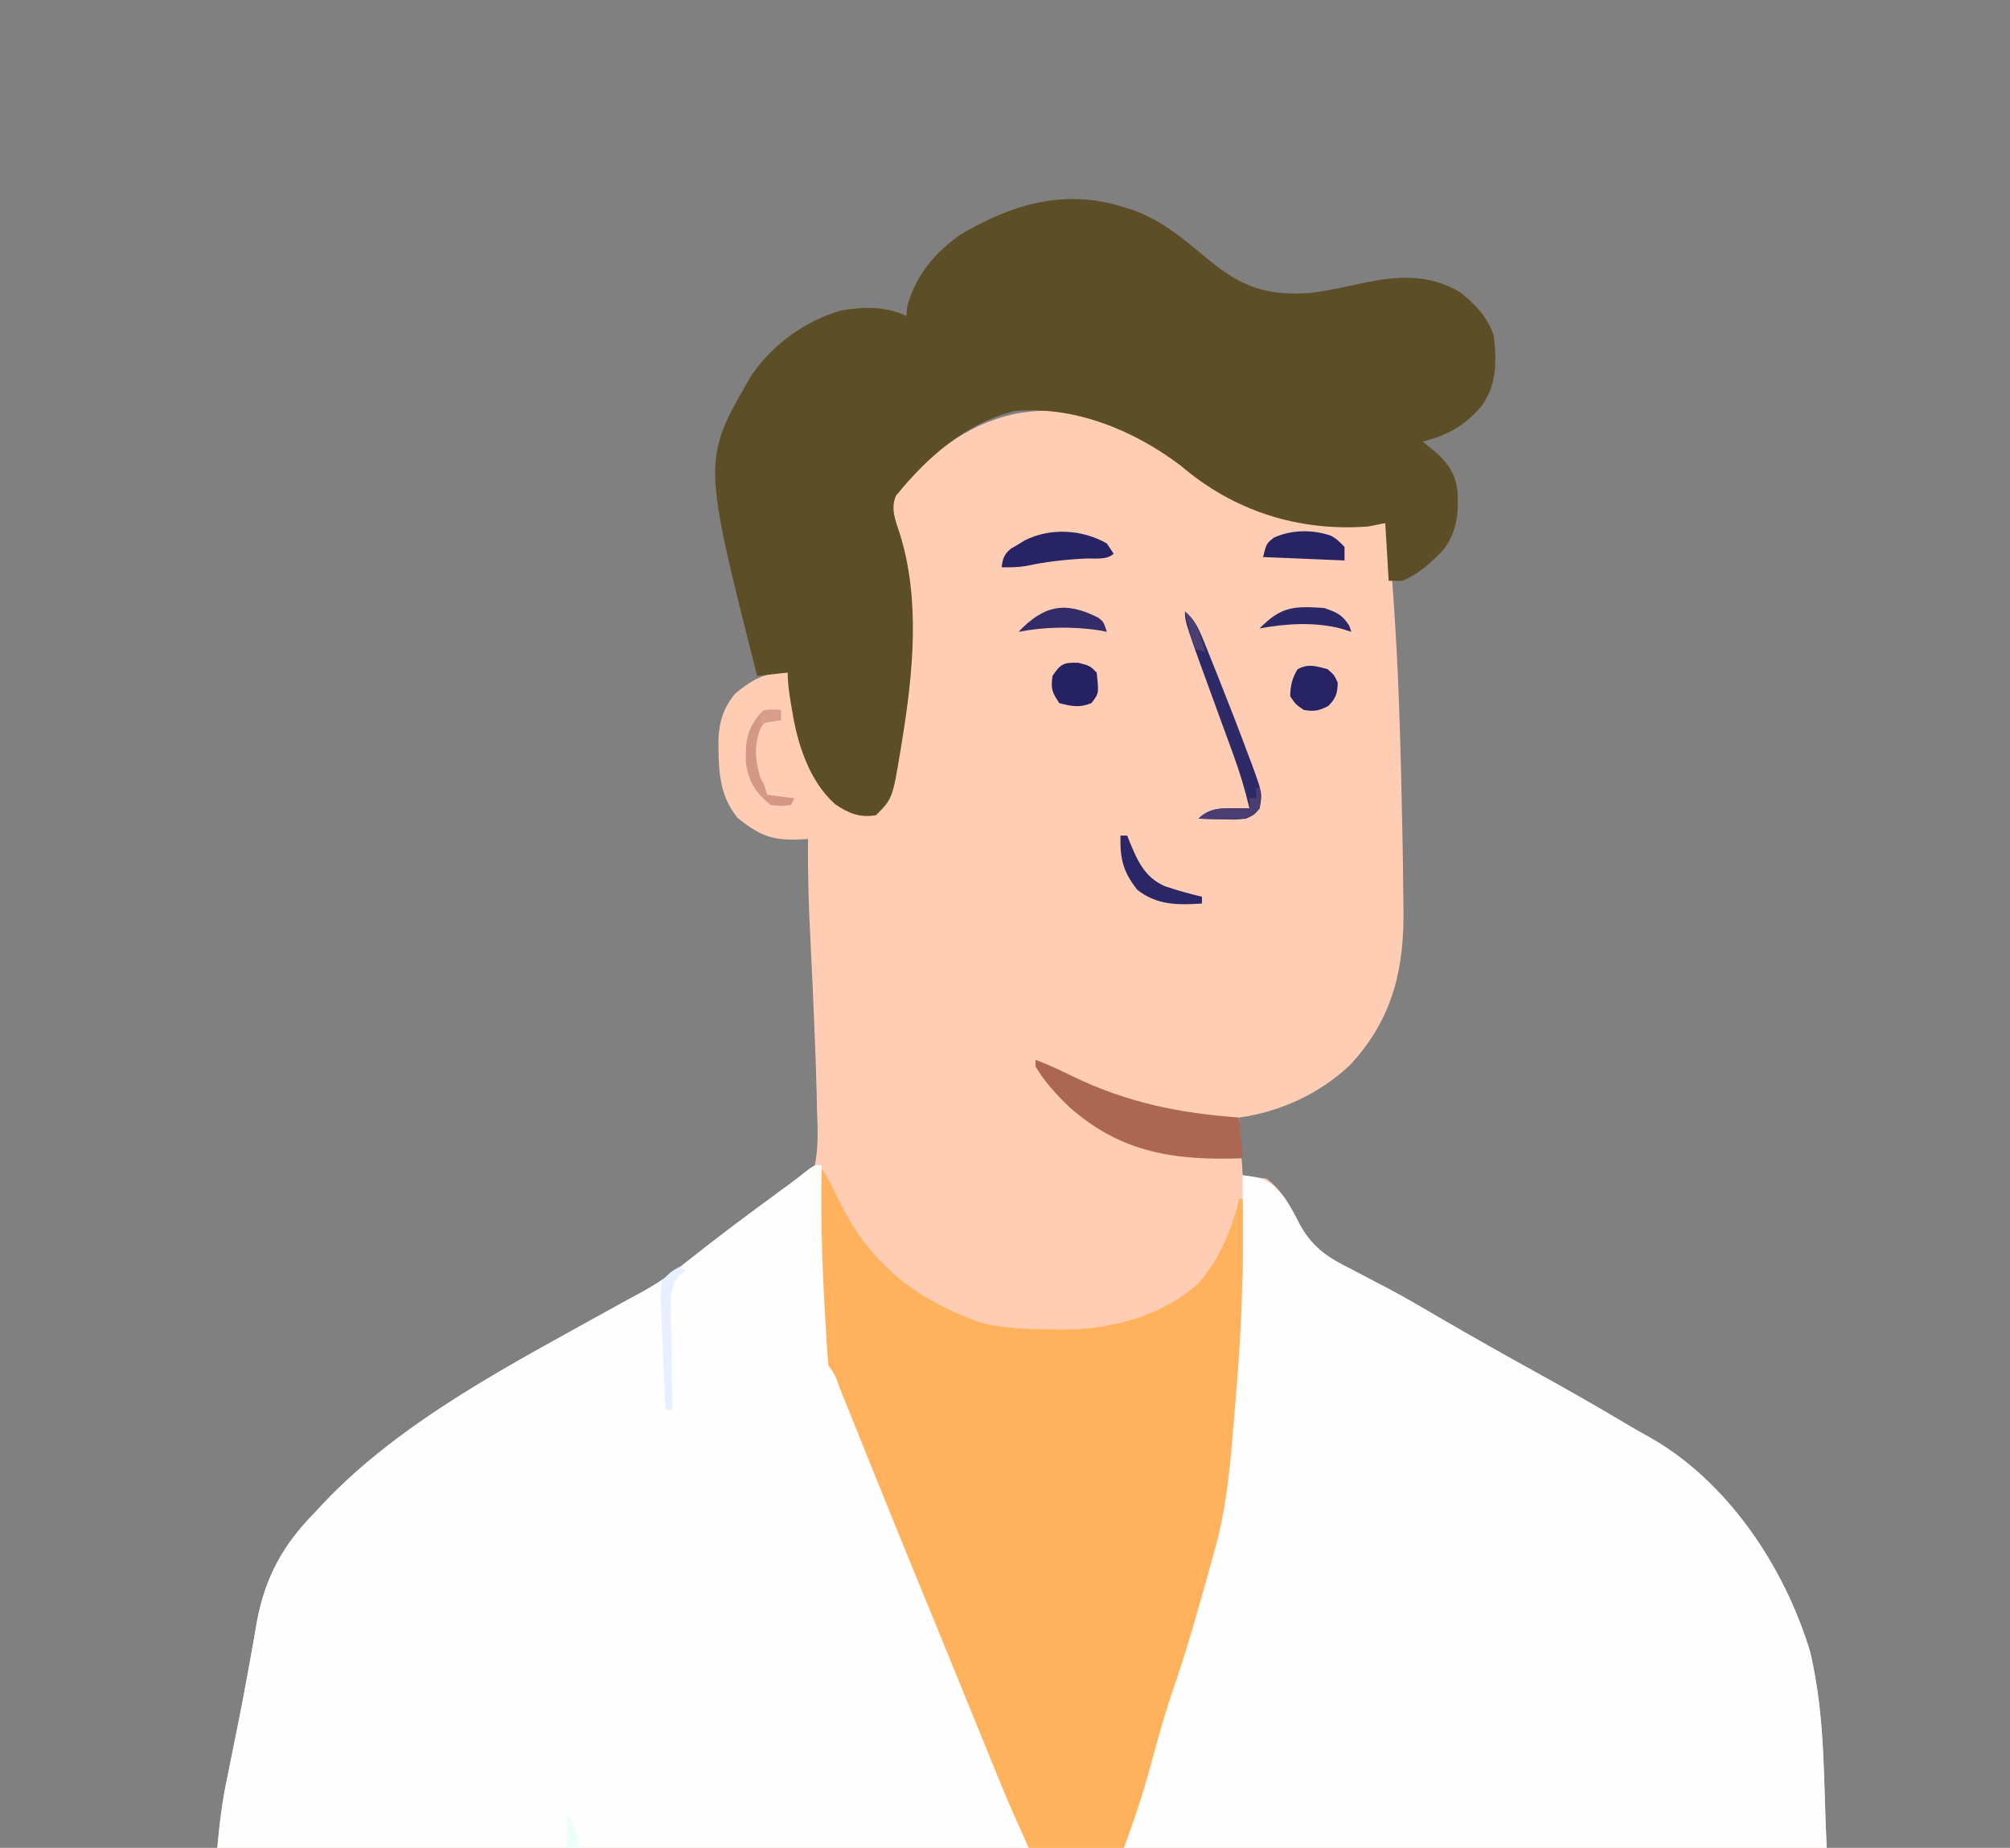 <svg width="272" height="250" viewBox="0 0 272 250" fill="none" xmlns="http://www.w3.org/2000/svg">
<rect x="0" y="0" width="272" height="250" fill="#808080" stroke="none"/>
<g clip-path="url(#clip0_259_96)">
<path d="M157.977 61.206C159.145 62.036 160.264 62.923 161.385 63.816C165.286 66.847 169.363 68.661 174.135 69.853C174.442 69.935 174.75 70.018 175.066 70.103C177.78 70.783 180.334 70.883 183.123 70.829C183.543 70.825 183.963 70.821 184.395 70.817C185.417 70.806 186.438 70.791 187.46 70.772C187.876 72.239 188.036 73.645 188.149 75.165C188.186 75.668 188.224 76.172 188.263 76.691C188.32 77.5 188.32 77.5 188.378 78.326C188.439 79.169 188.439 79.169 188.5 80.029C188.842 84.907 189.125 89.782 189.297 94.669C189.318 95.255 189.339 95.841 189.36 96.444C189.535 101.519 189.659 106.595 189.757 111.673C189.765 112.076 189.773 112.48 189.782 112.896C189.831 115.373 189.867 117.85 189.888 120.328C189.896 121.113 189.907 121.899 189.922 122.685C190.069 131.007 188.491 137.9 182.641 144.138C178.502 148.02 173.275 150.399 167.703 151.195C167.854 153.773 168.006 156.351 168.162 159.007C169.224 159.159 170.285 159.311 171.378 159.467C173.557 161.045 174.785 163.489 175.978 165.84C177.78 168.949 179.844 170.229 183.009 171.789C184.042 172.332 185.075 172.877 186.108 173.422C186.637 173.696 187.166 173.971 187.711 174.253C190.255 175.598 192.73 177.056 195.213 178.51C199.351 180.913 203.516 183.261 207.704 185.575C211.775 187.825 215.817 190.108 219.808 192.496C220.862 193.126 221.92 193.729 222.996 194.323C233.698 200.256 241.517 211.979 244.989 223.597C247.031 232.537 246.729 240.338 247.189 250C175.321 250 103.452 250 29.405 250C29.709 246.659 30.081 243.59 30.784 240.349C30.95 239.529 31.115 238.709 31.279 237.888C31.557 236.503 31.836 235.119 32.117 233.735C32.63 231.189 33.126 228.643 33.579 226.086C33.803 224.821 34.034 223.557 34.264 222.293C34.426 221.39 34.579 220.486 34.732 219.582C35.874 213.346 38.301 208.984 42.73 204.504C43.064 204.142 43.398 203.78 43.742 203.407C54.433 192.113 69.426 184.461 82.866 176.989C83.308 176.743 83.749 176.497 84.205 176.244C84.993 175.808 85.785 175.379 86.582 174.957C89.075 173.624 91.244 172.067 93.443 170.295C97.108 167.391 100.843 164.597 104.617 161.836C105.107 161.464 105.107 161.464 105.607 161.084C106.595 160.386 106.595 160.386 107.656 159.848C108.816 159.202 109.49 158.71 110.27 157.629C110.774 155.155 110.656 152.724 110.558 150.218C110.542 149.472 110.527 148.725 110.514 147.978C110.463 145.526 110.37 143.076 110.27 140.625C110.244 139.97 110.244 139.97 110.218 139.301C110.058 135.313 109.889 131.325 109.679 127.339C109.438 122.722 109.288 118.134 109.351 113.511C108.997 113.53 108.642 113.549 108.276 113.568C104.467 113.743 102.792 113.034 99.818 110.667C97.58 107.87 97.281 105.027 97.233 101.505C97.227 101.198 97.22 100.89 97.214 100.574C97.239 97.939 97.805 95.813 99.541 93.784C101.879 91.906 103.534 90.942 106.595 90.993C106.69 91.581 106.785 92.17 106.884 92.777C107.944 98.886 109.203 104.557 113.946 108.915C115.456 109.939 116.735 110.065 118.541 109.834C120.292 108.215 120.458 105.927 120.867 103.688C120.94 103.312 121.014 102.935 121.09 102.548C121.328 101.303 121.546 100.055 121.757 98.805C121.841 98.313 121.924 97.821 122.011 97.314C122.643 93.299 122.852 89.367 122.848 85.305C122.849 84.995 122.849 84.685 122.85 84.365C122.846 79.546 122.325 75.352 120.838 70.772C120.191 68.37 120.191 68.37 120.976 66.885C131.798 54.212 143.751 52.01 157.977 61.206Z" fill="#FFCDB4"/>
<path d="M111.189 157.629C111.201 157.957 111.214 158.286 111.226 158.624C111.343 161.741 111.471 164.857 111.609 167.973C111.68 169.574 111.747 171.175 111.805 172.777C111.873 174.625 111.957 176.471 112.042 178.318C112.06 178.885 112.078 179.452 112.097 180.036C112.287 183.799 113.16 186.47 114.865 189.798C115.227 190.638 115.579 191.482 115.922 192.329C116.186 192.977 116.186 192.977 116.455 193.638C116.73 194.317 116.73 194.317 117.01 195.009C117.208 195.498 117.407 195.987 117.612 196.491C118.257 198.08 118.902 199.669 119.546 201.258C120.226 202.934 120.907 204.61 121.588 206.285C122.048 207.418 122.508 208.55 122.968 209.683C124.923 214.494 126.887 219.301 128.855 224.106C131.357 230.217 133.858 236.329 136.348 242.445C136.611 243.09 136.875 243.736 137.138 244.381C137.493 245.25 137.847 246.12 138.2 246.99C138.398 247.475 138.596 247.96 138.799 248.459C139.216 249.541 139.216 249.541 139.216 250C102.979 250 66.741 250 29.405 250C29.709 246.659 30.081 243.59 30.784 240.349C30.95 239.529 31.115 238.709 31.279 237.888C31.557 236.504 31.836 235.119 32.117 233.735C32.63 231.19 33.126 228.643 33.579 226.087C33.803 224.821 34.034 223.557 34.264 222.293C34.426 221.39 34.579 220.486 34.732 219.582C35.874 213.346 38.301 208.985 42.73 204.504C43.064 204.142 43.398 203.78 43.742 203.407C54.433 192.113 69.426 184.462 82.866 176.99C83.308 176.744 83.749 176.498 84.205 176.244C84.993 175.809 85.785 175.379 86.582 174.957C89.075 173.625 91.244 172.067 93.443 170.295C97.429 167.137 101.5 164.108 105.61 161.113C106.93 160.139 108.226 159.136 109.52 158.127C110.27 157.629 110.27 157.629 111.189 157.629Z" fill="#FEFEFE"/>
<path d="M168.162 159.007C171.039 159.357 171.982 159.719 173.748 161.952C174.635 163.201 175.285 164.475 175.978 165.84C177.779 168.949 179.844 170.229 183.008 171.789C184.042 172.332 185.075 172.877 186.108 173.422C186.901 173.834 186.901 173.834 187.71 174.253C190.254 175.598 192.73 177.056 195.213 178.51C199.351 180.913 203.516 183.261 207.704 185.576C211.775 187.825 215.817 190.109 219.808 192.496C220.862 193.126 221.92 193.729 222.996 194.323C233.698 200.257 241.517 211.979 244.989 223.597C247.031 232.537 246.729 240.338 247.189 250C215.803 250 184.418 250 152.081 250C152.973 246.433 153.893 242.934 154.981 239.43C155.267 238.501 155.552 237.573 155.837 236.644C155.979 236.185 156.12 235.726 156.266 235.253C156.871 233.278 157.463 231.299 158.054 229.32C158.912 226.45 159.778 223.582 160.653 220.717C161.064 219.369 161.472 218.02 161.88 216.671C162.438 214.832 163.014 213 163.616 211.175C164.472 208.356 165.116 205.623 165.409 202.682C165.446 202.332 165.483 201.982 165.521 201.621C166.029 196.653 166.414 191.673 166.812 186.696C166.97 184.735 167.128 182.775 167.288 180.815C167.323 180.372 167.358 179.93 167.394 179.474C167.529 177.814 167.672 176.186 167.956 174.544C168.208 172.97 168.214 171.462 168.207 169.868C168.206 169.4 168.206 169.4 168.205 168.922C168.202 167.934 168.197 166.946 168.191 165.958C168.189 165.284 168.186 164.611 168.185 163.937C168.18 162.294 168.172 160.65 168.162 159.007Z" fill="#FEFEFE"/>
<path d="M152.081 28.033C152.436 28.14 152.792 28.247 153.158 28.358C157.13 29.735 160.22 32.367 163.415 35.029C167.896 38.747 171.309 40.045 177.204 39.639C179.556 39.381 181.857 38.845 184.167 38.346C188.928 37.334 193.221 36.957 197.567 39.522C199.632 41.131 201.368 42.974 202.162 45.496C202.531 49.02 202.572 52.266 200.324 55.147C198.071 57.666 195.782 58.948 192.513 59.742C192.73 59.91 192.946 60.077 193.168 60.249C195.424 62.07 196.911 63.512 197.252 66.528C197.373 69.558 197.16 72.007 195.27 74.448C193.645 76.131 191.949 77.702 189.757 78.584C189.15 78.584 188.544 78.584 187.919 78.584C187.767 76.006 187.616 73.428 187.459 70.772C186.322 70.999 186.322 70.999 185.162 71.231C175.735 71.94 166.965 69.154 159.777 62.997C153.427 58.189 145.391 54.902 137.378 55.606C130.761 57.163 125.416 61.912 121.234 67.087C120.493 68.821 121.185 70.426 121.744 72.149C124.577 81.098 123.557 91.074 122.073 100.212C122.024 100.517 121.975 100.821 121.924 101.135C120.786 108.048 120.786 108.048 118.54 110.294C116.295 110.668 114.831 110.028 113.007 108.8C109.503 105.666 107.917 100.667 107.198 96.162C107.138 95.816 107.078 95.469 107.017 95.112C106.784 93.724 106.594 92.403 106.594 90.993C105.23 91.144 103.865 91.296 102.459 91.452C95.035 62.219 95.035 62.219 101.598 50.937C104.383 46.718 108.891 43.44 113.765 42.017C116.846 41.464 119.806 41.424 122.676 42.739C122.695 42.379 122.713 42.019 122.733 41.647C123.752 37.426 126.505 34.145 130.027 31.709C136.913 27.64 144.126 25.465 152.081 28.033Z" fill="#5C4F28"/>
<path d="M111.189 158.088C112.027 159.345 112.664 160.608 113.309 161.969C117.471 170.677 123.382 175.506 132.312 178.815C135.728 179.799 139.156 179.825 142.691 179.86C143.169 179.866 143.647 179.873 144.14 179.88C150.508 179.84 157.384 178.012 162.189 173.598C165.066 170.351 166.673 166.389 167.703 162.224C167.854 162.224 168.006 162.224 168.162 162.224C168.301 171.013 168.046 179.665 167.282 188.428C167.127 190.221 166.984 192.016 166.843 193.81C166.359 199.696 165.747 205.279 164.027 210.938C163.73 212.018 163.435 213.099 163.14 214.18C162.844 215.225 162.546 216.27 162.247 217.314C162.087 217.872 161.927 218.43 161.763 219.006C160.795 222.361 159.757 225.679 158.615 228.978C157.442 232.418 156.51 235.921 155.55 239.425C154.554 243.027 153.406 246.507 152.081 250C147.836 250 143.59 250 139.216 250C137.818 246.923 136.445 243.867 135.176 240.739C135.018 240.353 134.861 239.966 134.698 239.568C134.184 238.307 133.67 237.045 133.157 235.783C132.791 234.885 132.425 233.987 132.059 233.089C131.299 231.226 130.54 229.363 129.781 227.5C128.704 224.858 127.623 222.218 126.542 219.578C120.909 205.829 120.909 205.829 118.139 198.959C117.957 198.508 117.775 198.057 117.587 197.592C116.711 195.421 115.837 193.249 114.964 191.077C114.653 190.304 114.342 189.531 114.03 188.759C113.888 188.403 113.746 188.047 113.599 187.681C113.046 186.095 113.046 186.095 112.108 184.743C112.002 183.681 111.926 182.616 111.862 181.551C111.842 181.223 111.823 180.895 111.802 180.556C111.739 179.482 111.679 178.407 111.62 177.332C111.599 176.97 111.579 176.607 111.557 176.233C111.216 170.181 111.077 164.151 111.189 158.088Z" fill="#FFB25B"/>
<path d="M140.135 143.382C141.843 144.03 143.469 144.795 145.108 145.596C152.476 149.175 159.556 150.606 167.703 151.195C167.93 153.925 167.93 153.925 168.162 156.71C159.112 157.017 151.836 156.056 144.787 149.845C142.968 148.119 141.432 146.448 140.135 144.301C140.135 143.998 140.135 143.695 140.135 143.382Z" fill="#AB6752"/>
<path d="M160.351 82.721C161.665 83.851 162.196 84.997 162.841 86.593C163.148 87.349 163.148 87.349 163.462 88.12C163.677 88.661 163.892 89.201 164.113 89.758C164.335 90.31 164.557 90.863 164.785 91.432C166.206 94.996 167.599 98.57 168.937 102.166C169.093 102.576 169.249 102.987 169.409 103.409C170.827 107.299 170.827 107.299 170.459 109.375C169.749 110.231 169.749 110.231 168.622 110.754C167.035 110.888 167.035 110.888 165.291 110.84C164.71 110.828 164.13 110.815 163.532 110.802C163.089 110.786 162.646 110.77 162.189 110.754C163.687 109.255 165.355 109.35 167.387 109.346C168.225 109.361 168.225 109.361 169.081 109.375C168.48 106.816 167.74 104.379 166.83 101.914C166.703 101.566 166.577 101.217 166.446 100.857C166.043 99.751 165.638 98.646 165.233 97.541C160.351 84.19 160.351 84.19 160.351 82.721Z" fill="#2E2967"/>
<path d="M149.784 73.529C150.239 74.212 150.239 74.212 150.703 74.908C149.804 75.807 148.09 75.514 146.855 75.569C144.152 75.708 141.561 75.989 138.909 76.561C137.767 76.758 136.697 76.777 135.541 76.746C135.711 75.554 135.851 75.035 136.784 74.242C137.104 74.054 137.423 73.866 137.752 73.673C138.067 73.482 138.383 73.29 138.708 73.093C142.169 71.366 146.48 71.631 149.784 73.529Z" fill="#272364"/>
<path d="M180.16 72.501C180.912 72.955 180.912 72.955 181.946 73.989C181.946 74.596 181.946 75.202 181.946 75.827C178.307 75.676 174.668 75.524 170.919 75.368C171.378 73.53 171.378 73.53 172.385 72.738C174.764 71.656 177.691 71.611 180.16 72.501Z" fill="#282464"/>
<path d="M179.649 90.533C180.567 91.337 180.567 91.337 181.027 92.371C180.991 93.835 180.783 94.446 179.763 95.502C178.5 96.169 177.841 96.294 176.432 96.048C175.341 95.301 175.341 95.301 174.594 94.21C174.624 92.751 174.839 91.822 175.571 90.562C177.014 89.744 178.099 90.118 179.649 90.533Z" fill="#262264"/>
<path d="M145.936 89.671C147.486 90.073 147.486 90.073 148.405 90.993C148.713 93.815 148.713 93.815 147.687 95.129C146.084 95.786 145.006 95.558 143.351 95.129C142.356 93.636 142.179 93.184 142.432 91.452C143.512 89.81 143.946 89.603 145.936 89.671Z" fill="#252163"/>
<path d="M151.622 113.051C151.925 113.051 152.228 113.051 152.541 113.051C152.647 113.323 152.753 113.595 152.862 113.875C153.941 116.49 154.922 118.737 157.677 119.912C159.313 120.476 160.969 120.912 162.649 121.323C162.649 121.627 162.649 121.93 162.649 122.242C159.371 122.459 156.609 122.479 153.919 120.404C151.949 117.929 151.563 116.172 151.622 113.051Z" fill="#2B2666"/>
<path d="M148.605 83.562C149.324 84.099 149.324 84.099 149.784 85.478C149.173 85.364 149.173 85.364 148.549 85.248C145.003 84.741 141.352 84.812 137.838 85.478C141.24 81.886 144.179 81.301 148.605 83.562Z" fill="#332C68"/>
<path d="M179.189 82.261C180.873 82.842 181.635 83.145 182.578 84.645C182.672 84.92 182.767 85.195 182.865 85.478C182.372 85.326 181.879 85.175 181.372 85.018C177.813 84.127 174.044 84.367 170.459 85.018C173.341 82.06 175.116 81.963 179.189 82.261Z" fill="#2C2766"/>
<path d="M104.556 96.019C105.11 96.033 105.11 96.033 105.676 96.048C105.676 96.503 105.676 96.958 105.676 97.426C105.315 97.464 104.955 97.502 104.584 97.541C103.337 97.755 103.337 97.755 102.851 98.699C102.049 100.8 102.201 103.069 102.89 105.181C103.051 105.504 103.212 105.826 103.378 106.158C103.53 106.613 103.682 107.068 103.838 107.537C105.051 107.688 106.264 107.84 107.513 107.996C107.362 108.3 107.21 108.603 107.054 108.915C105.819 109.059 105.819 109.059 104.297 108.915C102.251 107.287 101.251 105.68 100.927 103.087C100.887 100.263 101.047 98.663 102.919 96.507C103.378 96.048 103.378 96.048 104.556 96.019Z" fill="#D49986"/>
<path d="M91.892 171.416C92.195 171.567 92.498 171.719 92.811 171.875C92.511 172.098 92.212 172.321 91.903 172.551C90.607 174.17 90.742 175.629 90.793 177.612C90.796 177.987 90.799 178.362 90.801 178.748C90.812 179.942 90.835 181.136 90.858 182.33C90.867 183.141 90.876 183.952 90.883 184.762C90.903 186.748 90.935 188.732 90.973 190.717C90.67 190.717 90.367 190.717 90.054 190.717C89.931 188.264 89.825 185.811 89.732 183.357C89.698 182.522 89.66 181.688 89.618 180.854C89.558 179.654 89.513 178.454 89.471 177.253C89.449 176.881 89.427 176.508 89.404 176.125C89.376 175.066 89.376 175.066 89.595 173.254C90.751 172.085 90.751 172.085 91.892 171.416Z" fill="#E8EFFE"/>
<path d="M170 106.618C170.152 106.618 170.303 106.618 170.459 106.618C170.574 107.91 170.574 107.91 170.459 109.375C169.34 110.584 168.692 110.748 167.035 110.888C166.459 110.872 165.884 110.856 165.291 110.84C164.71 110.827 164.13 110.815 163.532 110.802C163.089 110.786 162.646 110.77 162.189 110.754C163.687 109.255 165.355 109.35 167.387 109.346C168.226 109.361 168.226 109.361 169.081 109.375C169.081 108.92 169.081 108.465 169.081 107.996C169.384 107.996 169.688 107.996 170 107.996C170 107.541 170 107.086 170 106.618Z" fill="#493E71"/>
<path d="M160.351 82.721C161.582 83.786 162.034 84.705 162.505 86.254C162.621 86.625 162.736 86.996 162.855 87.379C162.939 87.662 163.022 87.944 163.108 88.235C162.653 88.084 162.198 87.932 161.73 87.776C161.294 86.625 161.294 86.625 160.954 85.22C160.839 84.754 160.723 84.29 160.604 83.81C160.521 83.451 160.437 83.091 160.351 82.721Z" fill="#4B3F71"/>
<path d="M76.73 245.404C77.736 246.914 78.107 248.257 78.568 250C77.961 250 77.355 250 76.73 250C76.73 248.483 76.73 246.967 76.73 245.404Z" fill="#EDFFFB"/>
<path d="M104.556 96.019C105.11 96.033 105.11 96.033 105.676 96.048C105.676 96.503 105.676 96.958 105.676 97.426C104.766 97.578 103.856 97.73 102.919 97.886C102.919 96.059 102.919 96.059 104.556 96.019Z" fill="#D89E8B"/>
</g>
<defs>
<clipPath id="clip0_259_96">
<rect width="272" height="250" fill="white"/>
</clipPath>
</defs>
</svg>
